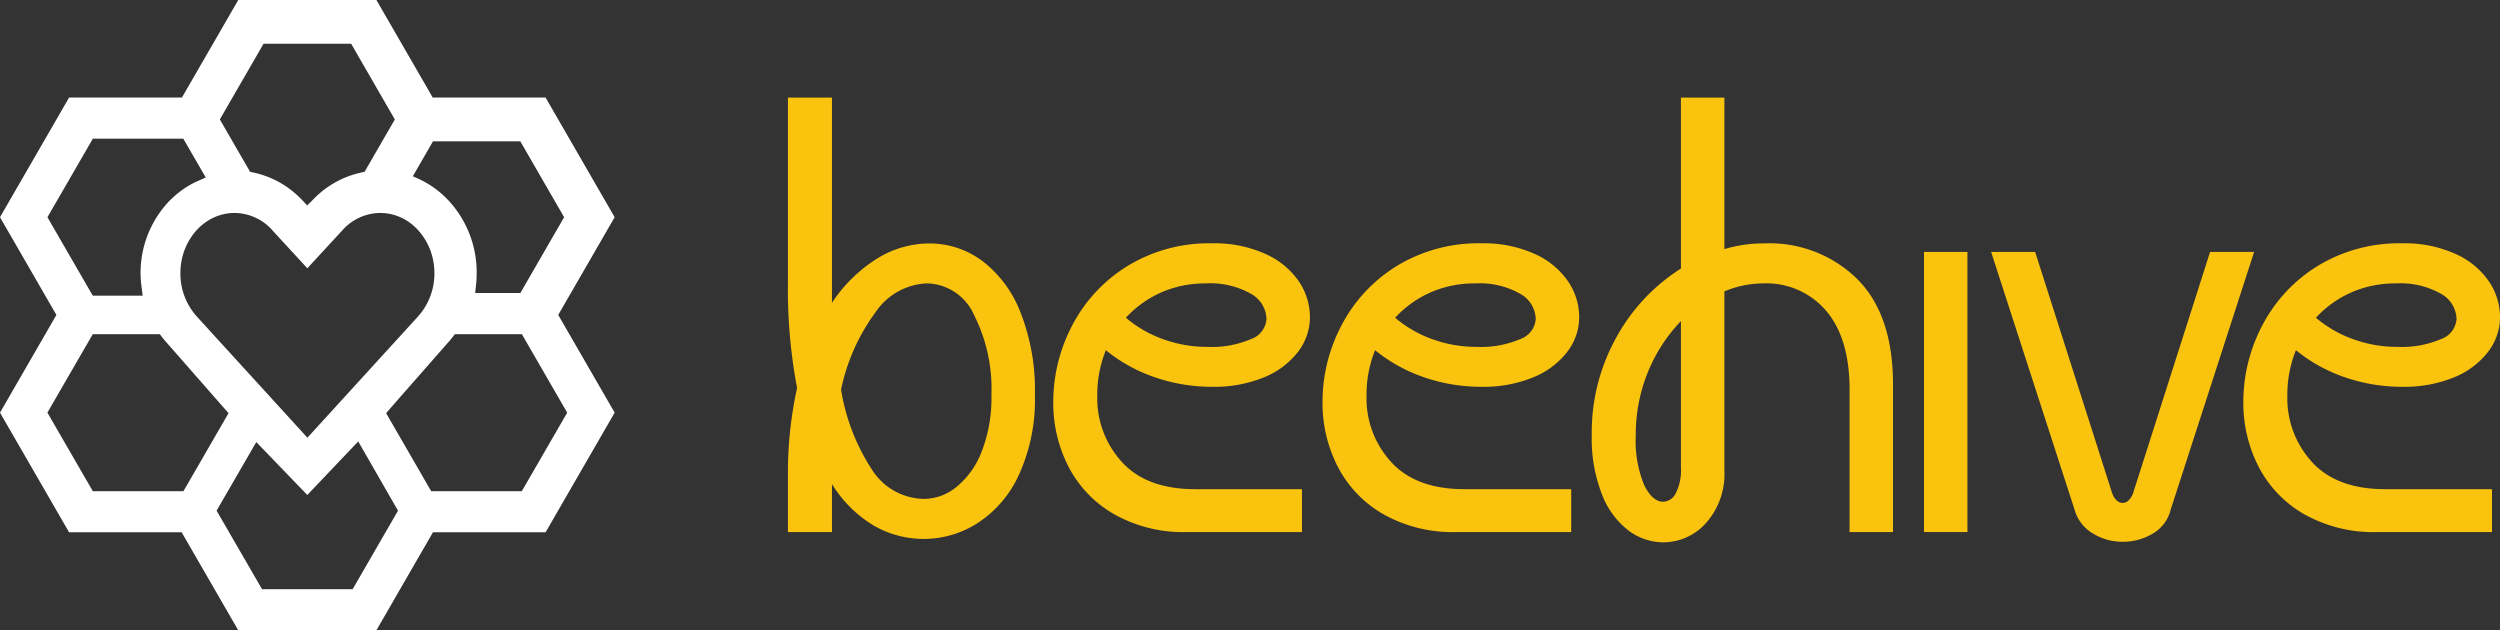 <svg id="Components" xmlns="http://www.w3.org/2000/svg" width="214.686" height="54.123" viewBox="0 0 214.686 54.123">
  <rect x="0" y="0" width="214.686" height="54.123" fill="#333333" stroke="none"/>
  <g id="_325b920b-6499-4a4d-a079-7349429aa545_1">
    <path id="Path_643" data-name="Path 643" d="M52.783,18.654,46.852,8.378H37.16L32.324,0H20.461l-4.84,8.378H5.932L0,18.654l4.844,8.391L0,35.435,5.932,45.71H15.6l4.858,8.412H32.324l4.856-8.412h9.671l5.932-10.275-4.846-8.391,4.846-8.391ZM22.5,50.594,18.6,43.852l3.408-5.89,4.381,4.545,4.373-4.6,3.416,5.948-3.895,6.743H22.5ZM30.155,3.757l3.751,6.5-2.6,4.5L31.1,14.8a8.051,8.051,0,0,0-3.722,1.866c-.226.2-.438.41-.655.644l-.349.329-.326-.353c-.213-.228-.424-.436-.629-.617A8.03,8.03,0,0,0,21.687,14.8l-.208-.042-2.6-4.5,3.752-6.5h7.524Zm14.526,8.378,3.763,6.518-3.757,6.506H40.8l.062-.523a9.8,9.8,0,0,0,.071-1.171,9.059,9.059,0,0,0-2.356-6.183,8.2,8.2,0,0,0-2.658-1.935l-.468-.211,1.73-3h7.5ZM23.367,19.754l3.026,3.283,3.029-3.283a4.378,4.378,0,0,1,3.237-1.466,4.31,4.31,0,0,1,2.086.549,4.71,4.71,0,0,1,1.152.917,5.45,5.45,0,0,1,1.4,3.463,5.513,5.513,0,0,1-1.4,3.961l-9.5,10.409-9.5-10.41a5.523,5.523,0,0,1-1.4-3.958,5.457,5.457,0,0,1,1.4-3.468,4.708,4.708,0,0,1,1.155-.914,4.276,4.276,0,0,1,2.082-.549,4.4,4.4,0,0,1,3.242,1.466Zm-6.408-4.2a8,8,0,0,0-2.582,1.882,8.923,8.923,0,0,0-2.226,7.169l.1.783H7.965L4.074,18.654l3.9-6.748h7.765l1.928,3.333-.7.317ZM7.965,28.7h5.759l.209.271c.127.164.268.33.439.52l5.253,5.989-3.871,6.7H7.97l-3.9-6.747L7.965,28.7Zm25.281,6.679.071-.081.3-.346.138-.16c.026-.029.052-.058.078-.089l.077-.088.054-.063,4.44-5.057c.162-.176.307-.348.445-.525l.208-.27h5.76l3.891,6.736-3.9,6.747H37.029l-3.87-6.7.088-.1Z" fill="#fff"/>
    <path id="Path_644" data-name="Path 644" d="M1091.166,147.09a10.11,10.11,0,0,1,3.314,4.418,18.17,18.17,0,0,1,1.252,7.118,15.5,15.5,0,0,1-1.375,6.873,9.762,9.762,0,0,1-3.559,4.148,8.578,8.578,0,0,1-8.959.172,10.7,10.7,0,0,1-3.534-3.534v4.123h-3.78v-5.056a33.6,33.6,0,0,1,.785-7.314,45.557,45.557,0,0,1-.785-9.13V133.1h3.78v17.623a12.745,12.745,0,0,1,3.878-3.8,8.548,8.548,0,0,1,4.467-1.3A7.6,7.6,0,0,1,1091.166,147.09Zm-2.16,19.439a7.277,7.277,0,0,0,2.16-3.043,12.678,12.678,0,0,0,.834-4.86,14.067,14.067,0,0,0-1.5-6.873,4.524,4.524,0,0,0-4.05-2.7,5.6,5.6,0,0,0-4.418,2.5,17,17,0,0,0-2.946,6.627,17.69,17.69,0,0,0,2.676,6.9,5.362,5.362,0,0,0,4.492,2.479,4.426,4.426,0,0,0,2.749-1.031Z" transform="translate(-1006.861 -124.718)" fill="#fac40e"/>
    <path id="Path_645" data-name="Path 645" d="M1442.3,350.689q2.135,2.308,6.259,2.307h9.18v3.682h-9.818a12.09,12.09,0,0,1-6.431-1.6,10,10,0,0,1-3.854-4.124,11.951,11.951,0,0,1-1.252-5.375,14.123,14.123,0,0,1,1.669-6.725,13.079,13.079,0,0,1,4.762-5.056,13.429,13.429,0,0,1,7.216-1.914,10.571,10.571,0,0,1,4.565.908,6.848,6.848,0,0,1,2.872,2.356,5.47,5.47,0,0,1,.957,3.068,4.884,4.884,0,0,1-1.031,2.994,6.989,6.989,0,0,1-2.921,2.184,11.214,11.214,0,0,1-4.442.81,14.994,14.994,0,0,1-4.909-.81,13.611,13.611,0,0,1-4.222-2.332,10.118,10.118,0,0,0-.736,3.927,8.067,8.067,0,0,0,2.135,5.694Zm3.387-14.6a9.175,9.175,0,0,0-3.068,2.184,10.233,10.233,0,0,0,3.191,1.841,11.071,11.071,0,0,0,3.829.663,8.536,8.536,0,0,0,3.706-.663,1.983,1.983,0,0,0,1.35-1.743,2.556,2.556,0,0,0-1.35-2.16,7.034,7.034,0,0,0-3.854-.884A9.4,9.4,0,0,0,1445.688,336.085Z" transform="translate(-1345.935 -310.989)" fill="#fac40e"/>
    <path id="Path_646" data-name="Path 646" d="M1809.471,350.689q2.135,2.308,6.259,2.307h9.18v3.682h-9.818a12.091,12.091,0,0,1-6.431-1.6,10,10,0,0,1-3.854-4.124,11.951,11.951,0,0,1-1.252-5.375,14.122,14.122,0,0,1,1.669-6.725,13.079,13.079,0,0,1,4.762-5.056,13.429,13.429,0,0,1,7.216-1.914,10.572,10.572,0,0,1,4.565.908,6.846,6.846,0,0,1,2.872,2.356,5.47,5.47,0,0,1,.957,3.068,4.884,4.884,0,0,1-1.031,2.994,6.989,6.989,0,0,1-2.921,2.184,11.217,11.217,0,0,1-4.443.81,15,15,0,0,1-4.909-.81,13.616,13.616,0,0,1-4.222-2.332,10.122,10.122,0,0,0-.736,3.927,8.067,8.067,0,0,0,2.135,5.694Zm3.387-14.6a9.172,9.172,0,0,0-3.068,2.184,10.225,10.225,0,0,0,3.19,1.841,11.074,11.074,0,0,0,3.829.663,8.533,8.533,0,0,0,3.706-.663,1.982,1.982,0,0,0,1.35-1.743,2.556,2.556,0,0,0-1.35-2.16,7.032,7.032,0,0,0-3.853-.884A9.4,9.4,0,0,0,1812.858,336.085Z" transform="translate(-1689.984 -310.989)" fill="#fac40e"/>
    <path id="Path_647" data-name="Path 647" d="M2193.528,148.685q3.067,3.069,3.068,9.057v12.665h-3.731V158.184q0-4.418-2.012-6.775a6.742,6.742,0,0,0-5.4-2.356,8.716,8.716,0,0,0-3.338.687v15.365a6.322,6.322,0,0,1-1.571,4.516,4.907,4.907,0,0,1-3.682,1.669,5,5,0,0,1-2.97-1.006,7.087,7.087,0,0,1-2.283-3.092,13.169,13.169,0,0,1-.884-5.13,16.781,16.781,0,0,1,2.111-8.369,16.226,16.226,0,0,1,5.547-5.915V133.1h3.731v13.009a11.982,11.982,0,0,1,3.486-.491A10.73,10.73,0,0,1,2193.528,148.685Zm-15.586,18.384a4.378,4.378,0,0,0,.442-2.209V152.293a13.758,13.758,0,0,0-2.823,4.344,14.059,14.059,0,0,0-1.055,5.474,9.938,9.938,0,0,0,.712,4.246q.711,1.448,1.645,1.448a1.269,1.269,0,0,0,1.08-.737Z" transform="translate(-2034.034 -124.718)" fill="#fac40e"/>
    <path id="Path_648" data-name="Path 648" d="M2627.512,367.632h-3.731V343.578h3.731Z" transform="translate(-2458.559 -321.943)" fill="#fac40e"/>
    <path id="Path_649" data-name="Path 649" d="M2724.088,367.755a3.442,3.442,0,0,1-1.571-2.037l-7.167-22.139h3.78l6.627,20.765q.342.786.884.786t.883-.786l6.627-20.765h3.78l-7.167,22.139a3.25,3.25,0,0,1-1.522,2.037,4.944,4.944,0,0,1-2.6.712A4.855,4.855,0,0,1,2724.088,367.755Z" transform="translate(-2544.362 -321.943)" fill="#fac40e"/>
    <path id="Path_650" data-name="Path 650" d="M3065.177,350.689q2.135,2.308,6.259,2.307h9.18v3.682H3070.8a12.09,12.09,0,0,1-6.431-1.6,10,10,0,0,1-3.854-4.124,11.951,11.951,0,0,1-1.252-5.375,14.123,14.123,0,0,1,1.669-6.725,13.081,13.081,0,0,1,4.762-5.056,13.43,13.43,0,0,1,7.216-1.914,10.573,10.573,0,0,1,4.565.908,6.845,6.845,0,0,1,2.872,2.356,5.469,5.469,0,0,1,.958,3.068,4.884,4.884,0,0,1-1.031,2.994,6.988,6.988,0,0,1-2.921,2.184,11.218,11.218,0,0,1-4.443.81,14.994,14.994,0,0,1-4.909-.81,13.614,13.614,0,0,1-4.222-2.332,10.118,10.118,0,0,0-.736,3.927,8.068,8.068,0,0,0,2.135,5.694Zm3.387-14.6a9.17,9.17,0,0,0-3.068,2.184,10.235,10.235,0,0,0,3.191,1.841,11.075,11.075,0,0,0,3.829.663,8.535,8.535,0,0,0,3.706-.663,1.983,1.983,0,0,0,1.35-1.743,2.556,2.556,0,0,0-1.35-2.16,7.034,7.034,0,0,0-3.854-.884A9.4,9.4,0,0,0,3068.564,336.085Z" transform="translate(-2866.617 -310.989)" fill="#fac40e"/>
  </g>
</svg>
